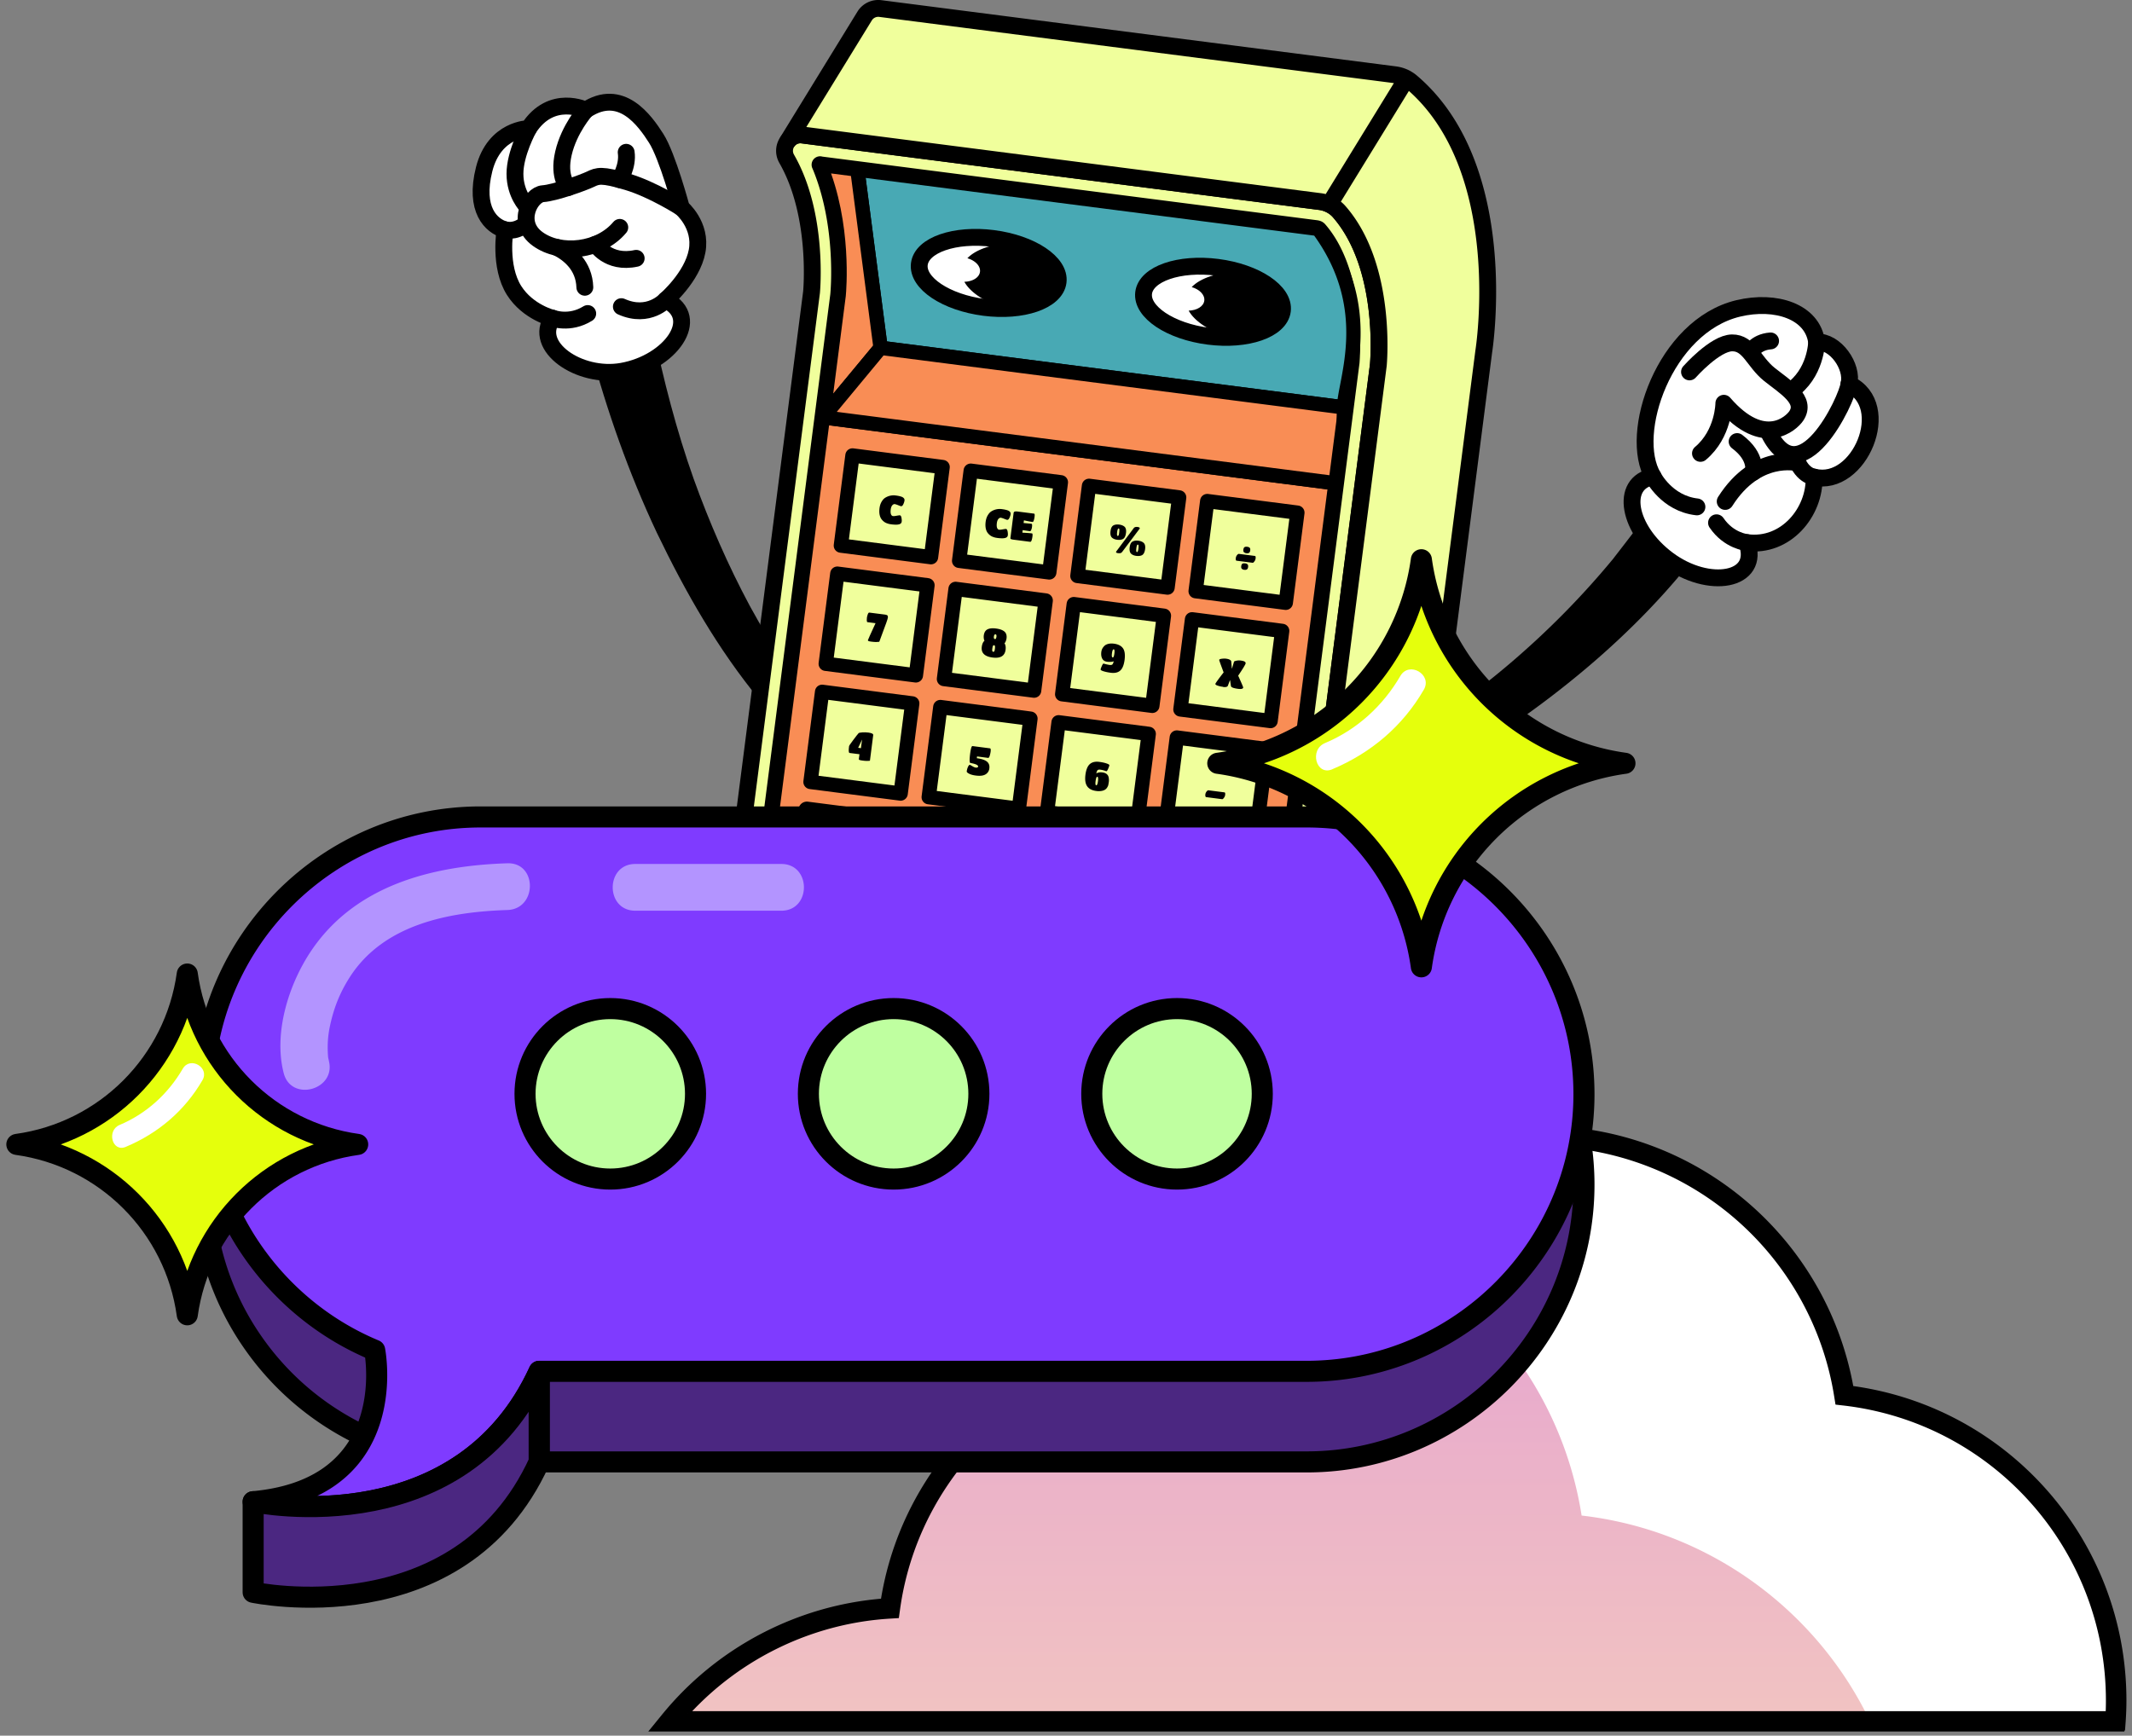 <svg xmlns="http://www.w3.org/2000/svg" width="253" height="206" fill="none"><rect width="100%" height="100%" fill="#808080" stroke="none"/><path fill="#fff" d="M79.472 204.298h171.553c.058-.823.083-1.645.083-2.476 0-18.712-14.092-34.125-32.246-36.218-2.742-17.432-17.823-30.76-36.019-30.76-16.186 0-29.904 10.552-34.673 25.143a36.718 36.718 0 0 0-6.456-.565c-18.446 0-33.693 13.693-36.127 31.474-10.536.623-19.867 5.716-26.123 13.41l.008-.008Z"/><mask id="a" width="173" height="71" x="79" y="134" maskUnits="userSpaceOnUse" style="mask-type:luminance"><path fill="#fff" d="M79.472 204.298h171.553c.058-.823.083-1.645.083-2.476 0-18.712-14.092-34.125-32.246-36.218-2.742-17.432-17.823-30.76-36.019-30.76-16.186 0-29.904 10.552-34.673 25.143a36.718 36.718 0 0 0-6.456-.565c-18.446 0-33.693 13.693-36.127 31.474-10.536.623-19.867 5.716-26.123 13.41l.008-.008Z"/></mask><g mask="url(#a)"><path fill="url(#b)" d="M21.31 226.059h204.772a43.86 43.86 0 0 0 .099-2.95c0-22.334-16.825-40.738-38.494-43.231-3.266-20.805-21.271-36.717-42.999-36.717-19.318 0-35.695 12.588-41.386 30.012a43.578 43.578 0 0 0-7.703-.682c-22.018 0-40.214 16.352-43.114 37.565-12.571.739-23.714 6.821-31.183 16.003h.008Z"/></g><path fill="#000" stroke="#000" stroke-miterlimit="10" stroke-width=".5" d="M251.922 205.262H77.453l1.28-1.571c6.447-7.926 15.894-12.895 26.031-13.709 2.859-18.03 18.612-31.532 36.966-31.532 1.945 0 3.897.149 5.808.448 5.26-15.005 19.352-25.026 35.321-25.026a37.407 37.407 0 0 1 24.437 9.082 37.441 37.441 0 0 1 12.413 21.777c18.512 2.493 32.38 18.313 32.38 37.083 0 .864-.034 1.72-.092 2.542l-.066.889-.009.017Zm-170.348-1.92H250.12c.025-.498.034-1.005.034-1.512 0-18.038-13.494-33.202-31.399-35.263l-.723-.083-.117-.723c-1.296-8.267-5.517-15.845-11.89-21.337a35.506 35.506 0 0 0-23.181-8.608 35.432 35.432 0 0 0-33.759 24.478l-.258.798-.822-.15a36.027 36.027 0 0 0-6.282-.556c-17.656 0-32.778 13.169-35.171 30.643l-.108.781-.79.05c-9.198.54-17.864 4.694-24.079 11.482Z"/><path fill="#000" d="M90.203 83.137c-4.988-6.037-8.88-12.88-12.261-19.917-3.3-7.01-5.919-14.422-7.913-21.9-1.247-4.994 5.86-7.069 7.477-2.156 1.226 5.935 2.774 11.94 4.806 17.66 1.865 5.181 4.075 10.256 6.677 15.11.64 1.156 1.365 2.451 2.048 3.575.935 1.548 1.951 3.129 3.02 4.564 1.807 2.575-1.73 5.408-3.848 3.07l-.006-.006Z"/><path fill="#fff" stroke="#000" stroke-linecap="round" stroke-linejoin="round" stroke-width="2" d="M62.723 15.259c2.72-4.21 6.79-2.188 6.79-2.188 4.198-2.768 7.01 1.242 8.353 3.344 1.344 2.102 2.989 8.246 2.989 8.246s2.44 2.032 1.87 5.139c-.575 3.102-3.73 5.805-3.73 5.805 4.365 2.124.56 7.451-5.204 8.462-5.09.887-10.6-2.968-8.224-6.3 0 0-2.914-.705-4.553-3.28-1.828-2.87-1.08-7.214-1.08-7.214-1.64-.451-3.694-2.386-2.479-7.192 1.22-4.8 5.268-4.817 5.268-4.817v-.005Z"/><path fill="#fff" d="M80.855 24.655s-3.338-2.155-6.407-3.074c-3.075-.92-3.532-.715-4.387-.307-.855.409-4.204 1.618-5.634 1.715-1.43.097-3.332 3.413-.618 5.376 2.715 1.962 7.37 1.446 9.74-1.377"/><path stroke="#000" stroke-linecap="round" stroke-linejoin="round" stroke-width="2" d="M80.855 24.655s-3.338-2.155-6.407-3.074c-3.075-.92-3.532-.715-4.387-.307-.855.409-4.204 1.618-5.634 1.715-1.43.097-3.332 3.413-.618 5.376 2.715 1.962 7.37 1.446 9.74-1.377"/><path fill="#fff" d="M59.933 27.268s1.129.376 2.381-.624Z"/><path stroke="#000" stroke-linecap="round" stroke-linejoin="round" stroke-width="2" d="M59.933 27.268s1.129.376 2.381-.624"/><path fill="#fff" d="M62.722 15.259s-1.618 2.951-1.613 5.375c0 2.42 1.404 3.828 1.404 3.828"/><path stroke="#000" stroke-linecap="round" stroke-linejoin="round" stroke-width="2" d="M62.722 15.259s-1.618 2.951-1.613 5.375c0 2.42 1.404 3.828 1.404 3.828"/><path fill="#fff" d="M69.513 13.07s-1.972 2.2-2.65 5.124c-.677 2.924.58 4.058.58 4.058"/><path stroke="#000" stroke-linecap="round" stroke-linejoin="round" stroke-width="2" d="M69.513 13.07s-1.972 2.2-2.65 5.124c-.677 2.924.58 4.058.58 4.058"/><path fill="#fff" d="M70.694 28.993s1.457 2.398 4.8 1.667Z"/><path stroke="#000" stroke-linecap="round" stroke-linejoin="round" stroke-width="2" d="M70.694 28.993s1.457 2.398 4.8 1.667"/><path fill="#fff" d="M66.106 29.37c1.424.72 3.214 2.14 3.295 4.725Z"/><path stroke="#000" stroke-linecap="round" stroke-linejoin="round" stroke-width="2" d="M66.106 29.37c1.424.72 3.214 2.14 3.295 4.725"/><path fill="#fff" d="M73.518 21.317s1.037-1.575.79-3.241Z"/><path stroke="#000" stroke-linecap="round" stroke-linejoin="round" stroke-width="2" d="M73.518 21.317s1.037-1.575.79-3.241"/><path fill="#fff" d="M78.995 35.6s-1.995 2.258-5.258.796Z"/><path stroke="#000" stroke-linecap="round" stroke-linejoin="round" stroke-width="2" d="M78.995 35.6s-1.995 2.258-5.258.796M65.572 37.761s2 .796 4.172-.548"/><path fill="#F0FF9C" stroke="#000" stroke-linecap="round" stroke-linejoin="round" stroke-width="2" d="M93.35 18.845c3.844 6.676 2.952 15.842 2.952 15.842L84.19 128.834a1.894 1.894 0 0 0 1.634 2.118l63.513 8.171a1.894 1.894 0 0 0 2.118-1.634l12.111-94.149s1.129-11.59-4.623-18.196a3.52 3.52 0 0 0-1.188-.893 3.761 3.761 0 0 0-1.14-.328l-61.384-7.896a1.846 1.846 0 0 0-1.71.688 1.878 1.878 0 0 0-.166 2.134l-.005-.005Zm3.963.715 58.884 7.574a.92.92 0 0 1 .183.048.388.388 0 0 1 .113.08c3.564 4.092 3.945 10.865 3.908 14.026-.006.924-.054 1.543-.065 1.693l-11.928 92.746-60.83-7.827 11.938-92.81.011-.103c.038-.376.769-8.375-2.215-15.438v.01Z"/><path fill="#48A9B4" stroke="#000" stroke-linecap="round" stroke-linejoin="round" stroke-width="1.7" d="m101.74 20.13 2.758 21.152 54.998 7.075c.037-3.161 3.908-11.687-3-21.089a.36.36 0 0 0-.113-.08.646.646 0 0 0-.182-.049l-54.461-7.004v-.006Z"/><path fill="#F98D55" stroke="#000" stroke-linecap="round" stroke-linejoin="round" stroke-width="1.7" d="m97.65 49.53-10.083 78.375 60.83 7.825 10.081-78.376-60.829-7.825ZM97.31 19.56c2.984 7.058 2.253 15.062 2.215 15.438l-.01.102L97.66 49.53l6.838-8.247-2.758-21.153-4.424-.57h-.005Z"/><path fill="#F0FF9C" stroke="#000" stroke-linecap="round" stroke-linejoin="round" stroke-width="2" d="M93.515 16.71c.387-.483 1-.78 1.71-.688l61.384 7.897c.398.048.785.161 1.139.328l9.166-14.923a3.828 3.828 0 0 0-1.366-.451l-61.088-7.86a1.896 1.896 0 0 0-1.855.887L93.51 16.705l.005.005ZM157.749 24.252c.452.21.86.511 1.188.893 5.752 6.606 4.623 18.196 4.623 18.196l-12.111 94.149a1.89 1.89 0 0 1-2.118 1.634l12.106 1.559a1.89 1.89 0 0 0 2.118-1.635l12.52-97.336s3.488-21.739-8.591-31.99a3.448 3.448 0 0 0-.569-.392l-9.166 14.922Z"/><path fill="#F98D55" stroke="#000" stroke-linecap="round" stroke-linejoin="round" stroke-width="1.7" d="m97.66 49.528 60.831 7.827.94-7.305c.011-.15.059-.769.065-1.694l-54.998-7.074-6.838 8.246Z"/><path fill="#B79BE0" stroke="#000" stroke-linecap="round" stroke-linejoin="round" stroke-width="2" d="m146.738 116.955-16.043-2.064-1.375 10.695 16.043 2.064 1.375-10.695Z"/><path fill="#000" d="m138.912 121.309-1.908-.247c-.032 0-.059-.037-.081-.097a.677.677 0 0 1 .14-.569c.086-.103.156-.151.226-.14l1.892.242c.081.011.108.118.081.322a.676.676 0 0 1-.145.328c-.081.118-.151.172-.215.161h.01Zm-.15 1.145-1.908-.247c-.033 0-.06-.037-.081-.097a.668.668 0 0 1 .14-.569c.086-.103.156-.151.225-.14l1.893.242c.08.011.107.118.08.322a.666.666 0 0 1-.145.328c-.08.113-.15.172-.215.161h.011Z"/><path fill="#F0FF9C" stroke="#000" stroke-linecap="round" stroke-linejoin="round" stroke-width="2" d="m127.361 114.465-10.695-1.376-1.376 10.696 10.696 1.376 1.375-10.696Z"/><path fill="#000" d="M121.614 120.814c-.022.183-.081.307-.177.366-.097.059-.221.075-.388.054-.166-.022-.284-.07-.36-.151-.075-.08-.102-.215-.08-.398.021-.182.08-.301.177-.354.091-.049.221-.065.387-.043.167.021.285.07.36.139.076.07.102.199.081.387Z"/><path fill="#F0FF9C" stroke="#000" stroke-linecap="round" stroke-linejoin="round" stroke-width="2" d="m103.631 111.418-9.686-1.247-1.377 10.697 9.687 1.248 9.692 1.247 1.377-10.698-9.693-1.247Z"/><path fill="#000" d="M103.341 118.885a2.883 2.883 0 0 1-.666-.016 2.85 2.85 0 0 1-.651-.151 1.237 1.237 0 0 1-.451-.312c-.253-.279-.339-.768-.247-1.472.086-.678.295-1.119.623-1.323.161-.102.333-.161.516-.188.183-.027.398-.022.645.011.247.032.457.08.629.15.172.07.323.172.457.312.269.28.355.758.269 1.435-.086.678-.296 1.156-.613 1.36a1.218 1.218 0 0 1-.516.188l.005.006Zm-.661-.828c.022.043.049.07.092.075.043.006.08-.01.107-.048.032-.038.065-.129.097-.274.032-.14.07-.35.102-.613.032-.263.054-.479.059-.629 0-.151 0-.253-.021-.306-.017-.054-.049-.081-.092-.086-.043-.006-.08.016-.113.059-.075.096-.145.403-.215.908s-.07.812-.021.914h.005Z"/><path fill="#F0FF9C" stroke="#000" stroke-linecap="round" stroke-linejoin="round" stroke-width="2" d="m148.539 102.93-10.695-1.376-1.376 10.696 10.695 1.375 1.376-10.695Z"/><path fill="#000" d="M142.148 109.499c-.204-.027-.301-.081-.29-.161l.081-.629-.619-.081c-.032 0-.059-.038-.08-.097a.685.685 0 0 1 .139-.57c.087-.102.156-.15.226-.139l.436.053.07-.526c.005-.06.064-.103.177-.129a.896.896 0 0 1 .339-.017.702.702 0 0 1 .252.07c.054.033.081.065.076.102l-.081.613.623.081c.081.011.108.118.081.322a.672.672 0 0 1-.145.328c-.081.113-.151.172-.215.162l-.457-.06-.07.554c-.005.054-.07.092-.193.113a1.156 1.156 0 0 1-.361.011h.011Z"/><path fill="#F0FF9C" stroke="#000" stroke-linecap="round" stroke-linejoin="round" stroke-width="2" d="m134.51 101.128-10.696-1.376-1.375 10.695 10.695 1.376 1.376-10.695Z"/><path fill="#000" d="M129.78 105.499c-.043.317-.199.538-.468.661a.6.6 0 0 1 .118.129c.049.065.086.135.118.199.076.167.103.355.076.565-.043.344-.199.586-.473.715-.269.129-.618.166-1.054.113a2.836 2.836 0 0 1-.597-.135 1.917 1.917 0 0 1-.419-.177c-.091-.059-.14-.108-.134-.145.021-.172.059-.323.113-.452a.723.723 0 0 1 .161-.263c.054-.049.102-.07.145-.065.011 0 .091.043.237.118.145.076.295.124.446.146.15.021.231-.017.242-.113.016-.129-.135-.221-.452-.269-.124-.022-.194-.032-.204-.038-.065-.032-.081-.172-.043-.424.037-.253.086-.393.15-.409.011 0 .081 0 .21.016.317.032.484-.011.5-.134.011-.097-.049-.151-.188-.167-.14-.016-.291 0-.468.043a3.804 3.804 0 0 1-.285.065c-.07-.011-.124-.124-.156-.339-.032-.22-.043-.371-.032-.457.011-.081.113-.15.306-.215.215-.064.516-.075.903-.021.904.118 1.318.467 1.242 1.053h.006Z"/><path fill="#F0FF9C" stroke="#000" stroke-linecap="round" stroke-linejoin="round" stroke-width="2" d="m120.48 99.32-10.696-1.375-1.376 10.695 10.696 1.376 1.376-10.695Z"/><path fill="#000" d="M113.469 103.801c-.086-.011-.151-.124-.188-.339a2.164 2.164 0 0 1-.022-.613c.006-.043.059-.086.167-.129.102-.043.258-.075.462-.091.204-.016.419-.011.656.016.903.118 1.312.489 1.231 1.118a1.079 1.079 0 0 1-.177.478 1.452 1.452 0 0 1-.296.339 2.28 2.28 0 0 1-.785.371l.941.124s.037.016.059.032c.021.021.038.075.054.161.016.086.01.194 0 .317a1.33 1.33 0 0 1-.065.307.62.62 0 0 1-.08.172c-.06.08-.108.118-.146.118h-.021l-2.064-.263c-.199-.027-.258-.35-.178-.968.011-.07.237-.231.688-.489a3.2 3.2 0 0 0 .473-.317c.146-.119.226-.221.237-.307.011-.097-.054-.15-.194-.166-.139-.017-.295 0-.456.053a1.702 1.702 0 0 1-.28.076h-.016Z"/><path fill="#F0FF9C" stroke="#000" stroke-linecap="round" stroke-linejoin="round" stroke-width="2" d="M106.445 97.517 95.75 96.142l-1.376 10.695 10.696 1.376 1.375-10.696Z"/><path fill="#000" d="M100.739 104.29c-.194 0-.387-.016-.581-.043-.193-.027-.311-.048-.365-.075-.054-.027-.076-.06-.07-.097l.263-2.037-.478-.06c-.054-.005-.065-.123-.038-.354.027-.232.08-.436.162-.613.021-.059.198-.092.521-.102.322-.011.57 0 .742.016.172.016.279.043.338.064a.996.996 0 0 1 .124.059.242.242 0 0 1 .059.07c.016.038.027.07.022.102l-.387 3.022c0 .032-.103.048-.296.043l-.016.005Z"/><path fill="#F0FF9C" stroke="#000" stroke-linecap="round" stroke-linejoin="round" stroke-width="1.7" d="m150.346 88.911-10.696-1.375-1.375 10.695 10.695 1.376 1.376-10.696Z"/><path fill="#000" d="m145.034 94.855-1.908-.247c-.032 0-.059-.038-.081-.097a.681.681 0 0 1 .14-.57c.086-.102.156-.15.226-.14l1.892.243c.081.01.108.118.081.322a.675.675 0 0 1-.145.328c-.081.113-.151.172-.215.161h.01Z"/><path fill="#F0FF9C" stroke="#000" stroke-linecap="round" stroke-linejoin="round" stroke-width="1.7" d="m136.316 87.104-10.695-1.376-1.376 10.695 10.696 1.376 1.375-10.695Z"/><path fill="#000" d="M130.171 91.754a.91.91 0 0 1 .237-.07c.123-.027.268-.027.424-.005.156.021.285.059.387.118.102.06.178.13.231.204a.717.717 0 0 1 .113.28c.033.177.043.355.016.527a6.006 6.006 0 0 1-.069.398 1.287 1.287 0 0 1-.14.284.81.81 0 0 1-.258.248 1.19 1.19 0 0 1-.42.14 1.936 1.936 0 0 1-.612 0c-.495-.065-.85-.248-1.065-.554-.215-.307-.285-.758-.209-1.366.08-.607.252-1.032.521-1.268.269-.237.645-.328 1.124-.264.328.043.612.102.849.183.236.08.349.15.344.22-.011.081-.059.22-.145.42-.086.199-.156.29-.204.285a.739.739 0 0 1-.14-.043 2.98 2.98 0 0 0-.575-.14c-.178-.022-.296.005-.355.086a.815.815 0 0 0-.124.37.467.467 0 0 1 .07-.053Zm.048.44c-.091-.01-.155.151-.204.49-.048.339-.021.51.07.522.097.01.167-.151.21-.49.043-.338.016-.51-.081-.526l.005.005Z"/><path fill="#F0FF9C" stroke="#000" stroke-linecap="round" stroke-linejoin="round" stroke-width="1.7" d="m122.281 85.296-10.695-1.376-1.376 10.695 10.696 1.376 1.375-10.695Z"/><path fill="#000" d="M114.722 91.544c.027-.204.081-.387.156-.543.075-.156.15-.231.22-.22.016 0 .113.053.285.156.172.102.301.156.393.166.091.011.156.006.209-.016.054-.021.081-.059.086-.102.022-.172-.285-.317-.919-.43-.107-.022-.118-.366-.038-1.027.086-.666.183-.994.285-.978l2.081.269c.08.01.107.14.075.392-.022.15-.054.317-.108.49-.053.177-.118.257-.188.252l-1.317-.172-.027.21c.608.075 1.027.23 1.264.457.188.188.263.435.225.747a.926.926 0 0 1-.446.71c-.258.16-.639.209-1.155.144-.334-.043-.603-.113-.802-.22-.198-.102-.295-.199-.284-.285h.005Z"/><path fill="#F0FF9C" stroke="#000" stroke-linecap="round" stroke-linejoin="round" stroke-width="1.7" d="m108.253 83.488-10.695-1.376-1.376 10.696 10.695 1.375 1.376-10.695Z"/><path fill="#000" d="M102.934 90.313c-.193 0-.387-.016-.58-.043-.194-.026-.312-.048-.366-.075-.054-.027-.075-.059-.07-.097l.076-.58-1.178-.15c-.107-.017-.129-.28-.059-.802.006-.059.167-.3.484-.72.312-.42.527-.693.645-.823.043-.048.194-.08.441-.096.253-.016.494-.011.726.021.397.054.586.15.569.296l-.387 3.021c0 .032-.102.048-.295.043l-.006.005Zm-.768-1.516.134-1.026-.462.983.322.043h.006Z"/><path fill="#F0FF9C" stroke="#000" stroke-linecap="round" stroke-linejoin="round" stroke-width="1.7" d="m152.152 74.882-10.695-1.376-1.376 10.695 10.696 1.376 1.375-10.695Z"/><path fill="#000" d="M145.137 81.519a3.134 3.134 0 0 1-.634-.14c-.194-.065-.285-.135-.275-.21.006-.043.092-.177.253-.403.161-.226.403-.548.726-.957-.355-.946-.532-1.44-.527-1.483.011-.07.118-.119.323-.14.204-.027.392-.027.553 0 .161.027.296.064.398.129.097.064.151.123.151.172l.075.854h.021l.237-.806c.005-.021.048-.048.123-.075a1.549 1.549 0 0 1 .726-.054c.156.022.29.054.393.108.102.053.145.129.134.23-.005.055-.086.205-.231.447-.145.242-.366.58-.651 1.005.404.892.602 1.36.597 1.403-.021.156-.215.204-.591.161-.554-.07-.844-.182-.866-.338l-.097-.677h-.026l-.237.634c-.054.145-.247.199-.575.156v-.016Z"/><path fill="#F0FF9C" stroke="#000" stroke-linecap="round" stroke-linejoin="round" stroke-width="1.7" d="m138.119 73.079-10.695-1.376-1.376 10.695 10.695 1.376 1.376-10.695Z"/><path fill="#000" d="M131.375 78.54c-.268-.032-.462-.16-.575-.37-.113-.215-.15-.484-.107-.801.032-.269.156-.505.36-.704.107-.113.263-.189.457-.242.193-.049.419-.06.672-.027.5.064.854.242 1.069.532.215.29.28.747.205 1.37-.081.624-.253 1.055-.522 1.291-.268.237-.645.323-1.129.258a4.918 4.918 0 0 1-.86-.177c-.231-.076-.344-.145-.338-.21.01-.08.059-.215.145-.414.086-.194.156-.29.204-.285.016 0 .065.016.14.038.226.059.419.102.591.123.172.022.285-.01.344-.091a.79.79 0 0 0 .124-.344.947.947 0 0 1-.301.065c-.151.016-.312.01-.473-.011h-.006Zm.667-.505c.091.011.156-.145.199-.467.043-.323.016-.49-.075-.5-.097-.01-.167.14-.21.462-.043.323-.016.49.086.5v.005Z"/><path fill="#F0FF9C" stroke="#000" stroke-linecap="round" stroke-linejoin="round" stroke-width="1.7" d="m124.09 71.272-10.695-1.376-1.376 10.695 10.695 1.376 1.376-10.695Z"/><path fill="#000" d="M119.329 77.126c-.097.732-.613 1.038-1.554.914-.94-.123-1.365-.548-1.268-1.279.043-.328.15-.57.322-.715a.695.695 0 0 1-.08-.263 1.32 1.32 0 0 1-.006-.36c.049-.36.194-.603.441-.726.247-.124.591-.156 1.032-.097.441.06.763.177.978.36.21.183.296.452.248.817a1.326 1.326 0 0 1-.097.344.609.609 0 0 1-.145.231c.129.189.172.447.129.774Zm-1.269-1.273c.097.01.156-.076.183-.264.027-.188-.011-.285-.108-.3-.102-.012-.166.074-.193.257-.027.183.016.285.118.301v.006Zm-.301 1.107c-.021.156-.021.263 0 .312.022.053.054.08.108.086.053.005.091-.011.123-.06.033-.043.054-.145.076-.306.021-.161.021-.263 0-.317-.017-.054-.054-.086-.103-.091-.048-.006-.091.016-.123.064-.032.049-.059.15-.075.306l-.006.006Z"/><path fill="#F0FF9C" stroke="#000" stroke-linecap="round" stroke-linejoin="round" stroke-width="1.7" d="m110.061 69.464-10.696-1.376-1.376 10.696 10.696 1.375 1.376-10.695Z"/><path fill="#000" d="M104.029 76.202c-.204 0-.403-.021-.596-.043-.194-.021-.318-.048-.371-.075-.049-.022-.076-.06-.07-.097.011-.064.312-.736.908-2.021l-.967-.124c-.043-.005-.07-.086-.076-.242 0-.075 0-.172.017-.29.016-.118.048-.252.102-.398.053-.145.113-.215.188-.204l1.892.242c.156.022.247.064.28.14.026.059.037.129.026.215-.01.086-.075.29-.188.613-.113.322-.258.715-.435 1.177-.178.468-.307.817-.387 1.053-.016.033-.124.049-.323.044v.01Z"/><path fill="#F0FF9C" stroke="#000" stroke-linecap="round" stroke-linejoin="round" stroke-width="1.7" d="m153.956 60.846-10.695-1.375-1.376 10.695 10.695 1.376 1.376-10.696Z"/><path fill="#000" d="m148.642 66.795-1.908-.247c-.033 0-.06-.038-.081-.097a.723.723 0 0 1 .145-.57c.086-.102.156-.15.226-.14l1.892.242c.081.01.108.118.081.323a.675.675 0 0 1-.145.328c-.081.118-.151.172-.21.16Zm-.425-1.177c-.075.048-.183.059-.312.043a.469.469 0 0 1-.29-.124c-.064-.065-.086-.172-.064-.317.021-.145.069-.242.145-.285.075-.043.177-.054.306-.038a.513.513 0 0 1 .29.113c.065.06.086.161.07.312-.016.15-.064.247-.145.29v.006Zm-.252 1.967c-.076.048-.183.06-.312.043a.475.475 0 0 1-.291-.124c-.064-.064-.086-.172-.064-.317.021-.15.07-.242.145-.285.075-.043.177-.053.307-.037a.517.517 0 0 1 .29.113c.064.059.086.16.07.311-.016.15-.065.248-.145.29v.006Z"/><path fill="#F0FF9C" stroke="#000" stroke-linecap="round" stroke-linejoin="round" stroke-width="1.7" d="m139.927 59.04-10.696-1.376-1.375 10.695 10.695 1.376 1.376-10.696Z"/><path fill="#000" d="M132.581 64.064a1.416 1.416 0 0 1-.355-.086.937.937 0 0 1-.269-.166c-.161-.151-.22-.414-.172-.785.048-.371.172-.592.376-.688.172-.081.393-.108.651-.076.258.033.462.113.618.237.172.145.236.403.188.763-.048.36-.172.613-.366.715-.177.092-.403.118-.671.086Zm.059-.457s.048 0 .064-.021c.049-.038.081-.145.102-.328.022-.178.033-.301.027-.371 0-.07-.011-.113-.027-.13a.105.105 0 0 0-.059-.031c-.08-.011-.14.129-.177.424-.038.296-.016.447.064.457h.006Zm.354 2.032c-.069.027-.182.032-.338.01-.156-.02-.226-.069-.215-.15 0-.005.005-.016.016-.037l2.048-2.736c.032-.049.065-.081.091-.108a.5.5 0 0 1 .14-.064.693.693 0 0 1 .242-.011c.194.027.285.08.274.166 0 .017-.005.027-.016.043l-2.07 2.753a.4.4 0 0 1-.177.134h.005Zm1.86.339a1.423 1.423 0 0 1-.354-.086.923.923 0 0 1-.269-.167c-.161-.15-.221-.414-.172-.785.048-.37.172-.591.376-.682.172-.086.393-.113.651-.081s.462.113.612.242c.172.145.237.398.189.758-.049.36-.173.613-.366.715-.177.091-.403.118-.672.086h.005Zm.06-.457s.048 0 .064-.016c.048-.043.081-.15.108-.334.026-.182.032-.3.026-.37-.005-.07-.01-.113-.026-.13a.112.112 0 0 0-.06-.032c-.08-.01-.139.13-.177.425-.038.296-.016.446.065.457Z"/><path fill="#F0FF9C" stroke="#000" stroke-linecap="round" stroke-linejoin="round" stroke-width="1.7" d="m125.89 57.242-10.696-1.375-1.375 10.695 10.695 1.376 1.376-10.696Z"/><path fill="#000" d="M119.162 63.876a2.383 2.383 0 0 1-.393.01 4.327 4.327 0 0 1-.666-.08 2.538 2.538 0 0 1-.258-.08 1.21 1.21 0 0 1-.29-.146 1.444 1.444 0 0 1-.264-.23 1.17 1.17 0 0 1-.22-.334c-.124-.29-.161-.65-.108-1.075.038-.285.113-.533.231-.742.119-.21.248-.366.393-.468a1.867 1.867 0 0 1 1.29-.306c.382.048.656.118.812.199.07.037.134.091.183.156.053.07.069.155.053.268a1.447 1.447 0 0 1-.14.42c-.075.166-.166.242-.268.23-.033 0-.145-.042-.339-.117a2.348 2.348 0 0 0-.398-.13c-.107-.016-.209.038-.306.146-.092.113-.156.28-.183.51-.027.232-.016.409.032.543.054.135.135.21.242.22.081.012.226 0 .441-.042.215-.038.339-.054.371-.049.097.011.161.113.193.296.033.188.043.333.027.446-.016.113-.059.194-.134.247a.606.606 0 0 1-.306.103l.005.005ZM122.273 64.311l-1.999-.258c-.156-.021-.258-.043-.307-.075-.048-.027-.075-.065-.064-.113l.381-2.983a.184.184 0 0 1 .135-.162c.08-.026.215-.026.403 0l1.892.242c.065.011.086.124.059.339a2.253 2.253 0 0 1-.107.494c-.043.113-.086.162-.135.156a15.162 15.162 0 0 1-1.021-.193l-.043.317c.468.043.774.07.914.086.086.01.113.113.091.312a1.34 1.34 0 0 1-.107.44c-.049.097-.097.146-.156.135l-.849-.129-.038.301c.554.027.93.06 1.14.086.064.01.086.124.059.344-.027.22-.065.387-.108.495-.043.107-.086.16-.134.156l-.006.01Z"/><path fill="#F0FF9C" stroke="#000" stroke-linecap="round" stroke-linejoin="round" stroke-width="1.7" d="m111.857 55.434-10.696-1.375-1.376 10.695 10.696 1.376 1.376-10.696Z"/><path fill="#000" d="M106.568 62.258a2.374 2.374 0 0 1-.392.01 4.383 4.383 0 0 1-.667-.08 2.614 2.614 0 0 1-.258-.08 1.23 1.23 0 0 1-.29-.146 1.443 1.443 0 0 1-.264-.231 1.173 1.173 0 0 1-.22-.333c-.124-.29-.161-.65-.107-1.076.037-.284.112-.532.231-.741.118-.21.247-.366.392-.468a1.868 1.868 0 0 1 1.29-.306c.382.048.656.118.812.199.07.037.134.09.183.155.053.07.07.156.054.27a1.51 1.51 0 0 1-.14.419c-.075.166-.167.241-.269.23-.032 0-.145-.042-.339-.118a2.363 2.363 0 0 0-.397-.129c-.108-.016-.21.038-.307.145-.091.113-.156.28-.183.511-.027.231-.016.409.033.543.053.135.134.21.241.22.081.011.226 0 .441-.043.215-.037.339-.053.371-.048.097.01.161.113.194.296.032.188.043.333.027.446-.017.113-.06.194-.135.247a.606.606 0 0 1-.306.102l.005.006Z"/><path fill="#fff" stroke="#000" stroke-linecap="round" stroke-linejoin="round" stroke-width="2" d="M152.177 36.877c.29-2.259-3.16-4.564-7.706-5.149-4.547-.585-8.468.772-8.758 3.03-.291 2.26 3.159 4.564 7.706 5.15 4.546.584 8.467-.773 8.758-3.031Z"/><path fill="#000" d="M141.057 36.87c.715 1.295 2.532 2.472 4.908 3.17 3.386-.096 5.988-1.338 6.225-3.16.236-1.823-1.973-3.682-5.226-4.634-2.472.075-4.531.758-5.547 1.828.94.274 1.58.93 1.494 1.613-.086.682-.876 1.155-1.854 1.182Z"/><path fill="#fff" stroke="#000" stroke-linecap="round" stroke-linejoin="round" stroke-width="2" d="M125.561 33.454c.29-2.259-3.16-4.564-7.706-5.149-4.547-.584-8.468.772-8.759 3.03-.29 2.26 3.16 4.564 7.706 5.15 4.547.584 8.468-.773 8.759-3.031Z"/><path fill="#000" d="M114.438 33.445c.714 1.295 2.531 2.473 4.907 3.171 3.387-.096 5.989-1.338 6.225-3.16.237-1.823-1.972-3.683-5.225-4.634-2.472.075-4.531.758-5.547 1.828.94.274 1.58.93 1.494 1.612-.086.683-.876 1.156-1.854 1.183ZM164.796 88.958c10.085-5.897 19.191-13.621 26.626-22.626.537-.698 1.919-2.478 2.44-3.171.559-.817 1.806-2.618 2.376-3.446 3.204-4.241 9.375.285 6.263 4.618l-1.817 2.306c-4.188 5.257-9.149 10.068-14.38 14.272a110.827 110.827 0 0 1-14.175 9.724c-1.704.974-3.322 1.866-5.123 2.731a2.463 2.463 0 0 1-2.21-4.402v-.006Z"/><path fill="#fff" stroke="#000" stroke-linecap="round" stroke-linejoin="round" stroke-width="2" d="M207.302 64.397c1.65 4.57-4.543 5.639-9.397 2.005-4.757-3.559-5.752-9.106-1.726-9.827-3.026-5.047 1.317-17.863 10.09-19.97 4.441-1.064 8.822.36 9.306 3.989 2.241-.119 4.332 2.897 3.843 4.983 5.408 2.532 1.204 12.353-4.144 11.047.129 4.128-3.339 8.375-7.967 7.778l-.005-.005Z"/><path fill="#fff" d="M215.268 56.624s-1.65-.167-2.263-2.677Z"/><path stroke="#000" stroke-linecap="round" stroke-linejoin="round" stroke-width="2" d="M215.268 56.624s-1.65-.167-2.263-2.677"/><path fill="#fff" d="M215.575 40.594s-.054 3.773-3.139 5.843Z"/><path stroke="#000" stroke-linecap="round" stroke-linejoin="round" stroke-width="2" d="M215.575 40.594s-.054 3.773-3.139 5.843"/><path fill="#fff" d="M213.343 54.936s-4.892-1.285-8.617 4.58Z"/><path stroke="#000" stroke-linecap="round" stroke-linejoin="round" stroke-width="2" d="M213.343 54.936s-4.892-1.285-8.617 4.58"/><path fill="#fff" d="M219.412 45.571c-.172 1.833-5.87 13.794-9.676 5.451Z"/><path stroke="#000" stroke-linecap="round" stroke-linejoin="round" stroke-width="2" d="M219.412 45.571c-.172 1.833-5.87 13.794-9.676 5.451"/><path fill="#fff" d="M207.715 41.883s.543-1.274 2.397-1.419Z"/><path stroke="#000" stroke-linecap="round" stroke-linejoin="round" stroke-width="2" d="M207.715 41.883s.543-1.274 2.397-1.419M207.302 64.397s-2.15-.194-3.607-2.35"/><path fill="#fff" d="M196.179 56.576s1.602 3.182 5.193 3.585Z"/><path stroke="#000" stroke-linecap="round" stroke-linejoin="round" stroke-width="2" d="M196.179 56.576s1.602 3.182 5.193 3.585"/><path fill="#fff" d="M208.053 56.054s.559-1.796-1.913-3.645Z"/><path stroke="#000" stroke-linecap="round" stroke-linejoin="round" stroke-width="2" d="M208.053 56.054s.559-1.796-1.913-3.645"/><path fill="#fff" d="M204.56 47.862s-.887-.882-.865-2.032Z"/><path stroke="#000" stroke-linecap="round" stroke-linejoin="round" stroke-width="2" d="M204.56 47.862s-.887-.882-.865-2.032"/><path fill="#fff" d="M200.49 44.141s3.016-3.419 5.048-3.445c2.027-.027 2.548 2.23 4.424 3.736 1.876 1.505 4.505 3.015 3.188 4.95-.565.828-3.833 3.968-8.585-1.52 0 0-.005 3.622-2.774 5.95"/><path stroke="#000" stroke-linecap="round" stroke-linejoin="round" stroke-width="2" d="M200.49 44.141s3.016-3.419 5.048-3.445c2.027-.027 2.548 2.23 4.424 3.736 1.876 1.505 4.505 3.015 3.188 4.95-.565.828-3.833 3.968-8.585-1.52 0 0-.005 3.622-2.774 5.95"/><path fill="#4B2781" stroke="#000" stroke-linecap="round" stroke-linejoin="round" stroke-width="2.5" d="M187.965 140.613c0 18.094-14.804 32.898-32.898 32.898H63.982V162.76c-4.569 9.972-12.622 13.923-19.74 15.342.883-3.79.221-7.096.221-7.096a33.184 33.184 0 0 1-14.633-11.939 32.677 32.677 0 0 1-5.697-18.454c0-1.828.15-3.624.446-5.371 2.58-15.562 16.186-27.528 32.453-27.528h98.035c9.047 0 17.271 3.704 23.233 9.665 4.757 4.758 8.074 10.95 9.219 17.858.296 1.752.446 3.548.446 5.376Z"/><path fill="#7F3BFF" stroke="#000" stroke-linecap="round" stroke-linejoin="round" stroke-width="2.5" d="M187.965 129.861c0 1.828-.15 3.623-.446 5.376-2.58 15.562-16.186 27.523-32.452 27.523H63.982c-4.569 9.972-12.622 13.923-19.74 15.342-7.643 1.527-14.201.134-14.201.134 7.622-.693 11.353-4.123 13.127-7.805 2.354-4.865 1.295-10.176 1.295-10.176-5.956-2.478-11.036-6.666-14.632-11.939a32.655 32.655 0 0 1-5.252-13.074 32.3 32.3 0 0 1-.446-5.381c0-18.094 14.804-32.899 32.899-32.899h98.035c9.047 0 17.271 3.704 23.233 9.666 5.962 5.961 9.665 14.186 9.665 23.233Z"/><path fill="#4B2781" stroke="#000" stroke-linecap="round" stroke-linejoin="round" stroke-width="2.5" d="M63.982 162.76v10.751c-9.472 20.68-33.942 15.476-33.942 15.476v-10.751s6.558 1.392 14.202-.134c7.118-1.419 15.17-5.37 19.74-15.342Z"/><path fill="#BFFFA0" stroke="#000" stroke-linecap="round" stroke-linejoin="round" stroke-width="2.5" d="M72.42 139.941c5.588 0 10.117-4.53 10.117-10.117 0-5.587-4.529-10.117-10.116-10.117-5.588 0-10.117 4.53-10.117 10.117 0 5.587 4.53 10.117 10.117 10.117ZM106.046 139.941c5.587 0 10.117-4.53 10.117-10.117 0-5.587-4.53-10.117-10.117-10.117-5.588 0-10.117 4.53-10.117 10.117 0 5.587 4.529 10.117 10.117 10.117ZM139.675 139.941c5.588 0 10.117-4.53 10.117-10.117 0-5.587-4.529-10.117-10.117-10.117-5.587 0-10.116 4.53-10.116 10.117 0 5.587 4.529 10.117 10.116 10.117Z"/><path fill="#E5FF0C" stroke="#000" stroke-linecap="round" stroke-linejoin="round" stroke-width="2.5" d="M168.671 66.435a28.282 28.282 0 0 0 24.158 24.158 28.281 28.281 0 0 0-24.158 24.158 28.282 28.282 0 0 0-24.158-24.158 28.283 28.283 0 0 0 24.158-24.158Z"/><path fill="#fff" d="M158.093 91.302c4.607-1.935 8.354-5.112 10.87-9.445 1.043-1.795-1.742-3.424-2.785-1.629-2.064 3.548-5.144 6.37-8.945 7.967-1.887.79-1.059 3.914.86 3.113v-.006Z"/><path fill="#E5FF0C" stroke="#000" stroke-linecap="round" stroke-linejoin="round" stroke-width="2.5" d="M22.223 115.605c1.446 10.509 9.714 18.772 20.223 20.223-10.51 1.446-18.771 9.714-20.223 20.223C20.777 145.542 12.51 137.279 2 135.828c10.51-1.446 18.772-9.714 20.223-20.223Z"/><path fill="#fff" d="M14.914 136.123c3.86-1.618 6.999-4.284 9.112-7.918.876-1.506-1.457-2.871-2.334-1.366-1.73 2.973-4.31 5.338-7.493 6.677-1.58.661-.887 3.279.72 2.607h-.005Z"/><path fill="#B394FF" d="M39.028 125.889c-.124-.473-.124-.715-.08-.285a12.805 12.805 0 0 1-.06-1.113 12.1 12.1 0 0 1 .188-2.317c.446-2.317 1.188-4.268 2.457-6.236 4.02-6.224 11.692-7.708 18.67-7.929 3.563-.112 3.58-5.665 0-5.547-8.957.285-18.036 2.629-23.261 10.369-2.677 3.968-4.505 9.752-3.274 14.541.893 3.457 6.247 1.989 5.354-1.473l.006-.01ZM75.388 108.091H92.72c3.57 0 3.575-5.548 0-5.548h-17.33c-3.57 0-3.576 5.548 0 5.548Z"/><defs><linearGradient id="b" x1="123.75" x2="123.75" y1="227.538" y2="68.755" gradientUnits="userSpaceOnUse"><stop stop-color="#F6D0BC"/><stop offset=".34" stop-color="#EBB2C9"/><stop offset="1" stop-color="#D471E9"/></linearGradient></defs></svg>